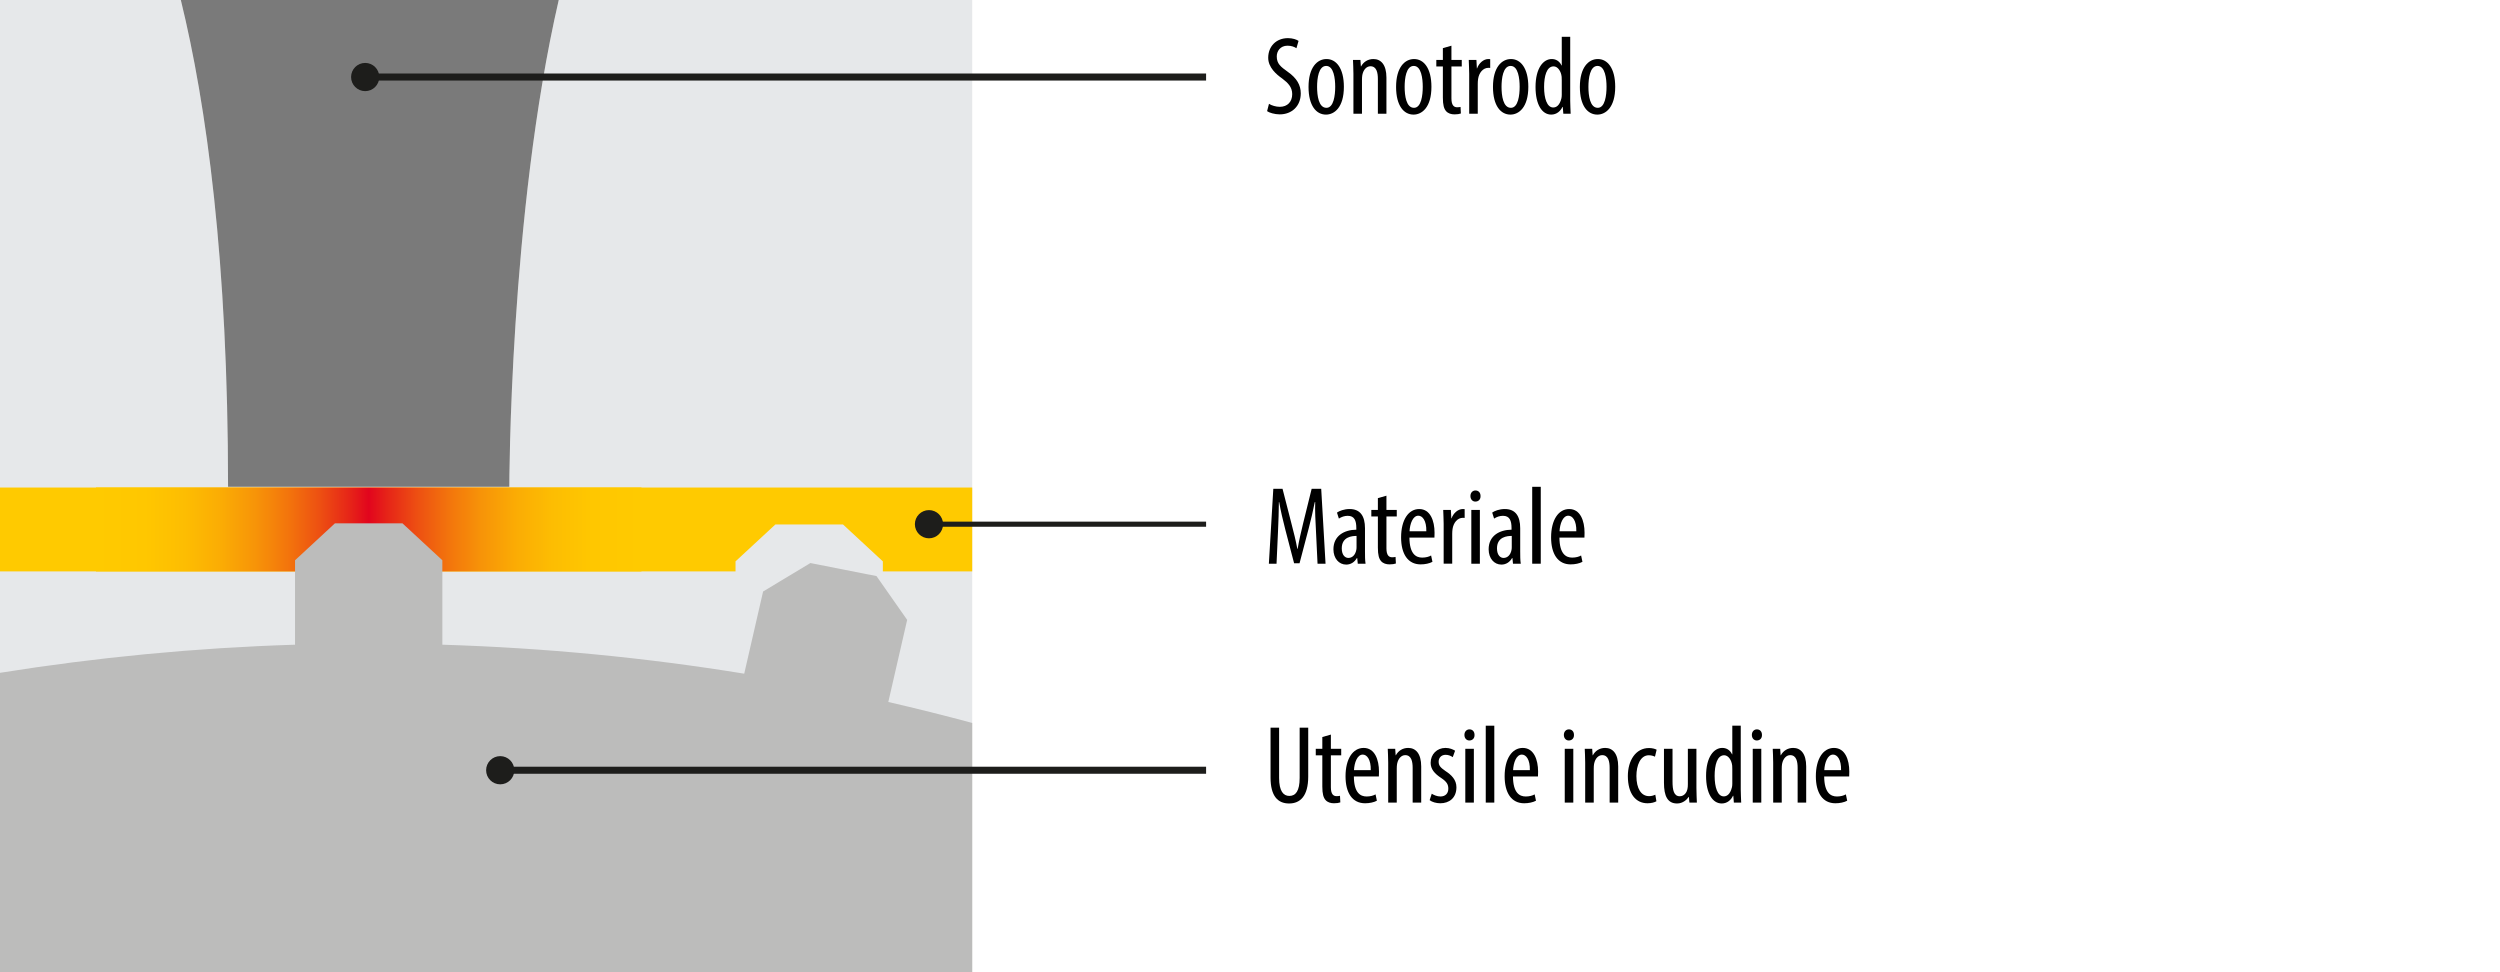 <?xml version="1.0" encoding="UTF-8"?>
<!-- Generator: Adobe Illustrator 16.0.3, SVG Export Plug-In . SVG Version: 6.00 Build 0)  -->
<svg xmlns="http://www.w3.org/2000/svg" xmlns:xlink="http://www.w3.org/1999/xlink" version="1.1" id="Ebene_1" x="0px" y="0px" width="450px" height="175px" viewBox="0 0 450 175" xml:space="preserve">
<g>
	<g>
		<path fill="#E6E8EA" d="M100.572,0c-8.893,38.584-8.894,87.627-8.894,87.627h-50.63c0-40.739-3.877-68.724-8.502-87.627H0v175    h174.999V0H100.572z"></path>
		<path fill="#7A7A7A" d="M91.679,87.627c0,0,0.001-49.043,8.894-87.627H32.547c4.625,18.903,8.502,46.888,8.502,87.627H91.679z"></path>
	</g>
	
		<linearGradient id="SVGID_1_" gradientUnits="userSpaceOnUse" x1="-434.311" y1="78.791" x2="564.017" y2="78.791" gradientTransform="matrix(1 0 0 -1 -0.02 174.095)">
		<stop offset="0" style="stop-color:#FFCA00"></stop>
		<stop offset="1" style="stop-color:#FFCA00"></stop>
	</linearGradient>
	<polygon fill="url(#SVGID_1_)" points="0,87.75 0,102.857 132.395,102.857 132.395,101.045 139.571,94.4 151.736,94.4    158.912,101.045 158.912,102.857 175,102.857 175,87.75  "></polygon>
	
		<linearGradient id="SVGID_2_" gradientUnits="userSpaceOnUse" x1="-145.038" y1="8.506" x2="-142.752" y2="8.506" gradientTransform="matrix(42.946 0 0 39.777 6246.046 -243.035)">
		<stop offset="0" style="stop-color:#FFCA00"></stop>
		<stop offset="0.09" style="stop-color:#FFC700"></stop>
		<stop offset="0.163" style="stop-color:#FDBD02"></stop>
		<stop offset="0.229" style="stop-color:#FBAC04"></stop>
		<stop offset="0.292" style="stop-color:#F79408"></stop>
		<stop offset="0.352" style="stop-color:#F3750C"></stop>
		<stop offset="0.411" style="stop-color:#ED4F12"></stop>
		<stop offset="0.466" style="stop-color:#E62418"></stop>
		<stop offset="0.5" style="stop-color:#E2051D"></stop>
		<stop offset="0.534" style="stop-color:#E62418"></stop>
		<stop offset="0.589" style="stop-color:#ED4F12"></stop>
		<stop offset="0.648" style="stop-color:#F3750C"></stop>
		<stop offset="0.708" style="stop-color:#F79408"></stop>
		<stop offset="0.771" style="stop-color:#FBAC04"></stop>
		<stop offset="0.837" style="stop-color:#FDBD02"></stop>
		<stop offset="0.91" style="stop-color:#FFC700"></stop>
		<stop offset="1" style="stop-color:#FFCA00"></stop>
	</linearGradient>
	<rect x="17.27" y="87.75" fill="url(#SVGID_2_)" width="98.192" height="15.107"></rect>
	<path fill="#BCBCBB" d="M174.999,130.131c-4.994-1.344-10.027-2.607-15.103-3.773l3.394-14.78l-5.522-7.884l-11.899-2.346   l-8.512,5.123l-3.396,14.791c-17.726-2.885-35.868-4.645-54.337-5.217v-15.197l-7.177-6.645H60.283l-7.177,6.645v15.197   c-18.045,0.563-35.768,2.291-53.106,5.061V175h174.999V130.131z"></path>
	<line fill="none" stroke="#1D1D1B" stroke-width="0.922" x1="217.097" y1="94.355" x2="167.099" y2="94.355"></line>
	<path fill="#1D1D1B" d="M167.216,96.896c1.401,0,2.538-1.14,2.538-2.541c0-1.402-1.137-2.537-2.538-2.537   c-1.402,0-2.539,1.135-2.539,2.537C164.677,95.757,165.813,96.896,167.216,96.896"></path>
	<path fill="#1D1D1B" d="M90.038,141.18c1.4,0,2.538-1.135,2.538-2.537c0-1.401-1.138-2.541-2.538-2.541   c-1.402,0-2.537,1.14-2.537,2.541C87.501,140.045,88.636,141.18,90.038,141.18"></path>
	<line fill="none" stroke="#1D1D1B" stroke-width="1.269" x1="217.097" y1="13.866" x2="65.733" y2="13.866"></line>
	<path fill="#1D1D1B" d="M65.733,16.405c1.401,0,2.538-1.137,2.538-2.538c0-1.405-1.137-2.542-2.538-2.542s-2.538,1.137-2.538,2.542   C63.195,15.268,64.331,16.405,65.733,16.405"></path>
	<line fill="none" stroke="#1D1D1B" stroke-width="1.269" x1="217.097" y1="138.643" x2="90.038" y2="138.643"></line>
</g>
<g>
	<path d="M228.417,18.688c0.46,0.3,1.26,0.54,1.94,0.54c1.4,0,2.24-0.92,2.24-2.281c0-1.24-0.72-2-1.78-2.8   c-1.061-0.74-2.54-2-2.54-3.741c0-2.041,1.42-3.541,3.561-3.541c0.84,0,1.58,0.26,1.9,0.5l-0.381,1.32   c-0.34-0.24-0.899-0.46-1.6-0.46c-1.32,0-1.94,1-1.94,1.92c0,1.34,0.7,1.86,1.98,2.781c1.62,1.14,2.34,2.38,2.34,3.881   c0,2.32-1.64,3.781-3.78,3.781c-0.921,0-1.9-0.3-2.28-0.58L228.417,18.688z"></path>
	<path d="M241.898,15.627c0,3.741-1.74,5.001-3.221,5.001c-1.74,0-3.141-1.581-3.141-4.981c0-3.541,1.58-5.021,3.24-5.021   C240.497,10.625,241.898,12.246,241.898,15.627z M237.076,15.627c0,1.6,0.28,3.781,1.681,3.781c1.32,0,1.58-2.281,1.58-3.781   c0-1.48-0.26-3.761-1.62-3.761C237.337,11.866,237.076,14.146,237.076,15.627z"></path>
	<path d="M243.616,13.286c0-1.14-0.06-1.72-0.08-2.5h1.341l0.08,1.16h0.04c0.42-0.78,1.2-1.32,2.22-1.32   c1.341,0,2.341,1,2.341,3.341v6.501h-1.54v-6.241c0-1.14-0.221-2.301-1.341-2.301c-0.64,0-1.26,0.541-1.46,1.581   c-0.04,0.24-0.061,0.54-0.061,0.86v6.101h-1.54V13.286z"></path>
	<path d="M257.657,15.627c0,3.741-1.74,5.001-3.221,5.001c-1.74,0-3.141-1.581-3.141-4.981c0-3.541,1.58-5.021,3.24-5.021   C256.257,10.625,257.657,12.246,257.657,15.627z M252.836,15.627c0,1.6,0.28,3.781,1.681,3.781c1.32,0,1.58-2.281,1.58-3.781   c0-1.48-0.26-3.761-1.62-3.761C253.097,11.866,252.836,14.146,252.836,15.627z"></path>
	<path d="M261.257,8.225v2.561h1.86v1.18h-1.86v5.741c0,1.26,0.46,1.601,1.02,1.601c0.24,0,0.44-0.02,0.62-0.06l0.061,1.18   c-0.28,0.1-0.641,0.16-1.141,0.16c-0.6,0-1.14-0.16-1.521-0.58c-0.38-0.44-0.58-1.101-0.58-2.44v-5.602h-1.18v-1.18h1.18V8.665   L261.257,8.225z"></path>
	<path d="M264.456,13.286c0-0.82-0.061-1.78-0.08-2.5h1.38l0.08,1.521h0.04c0.32-0.92,1.141-1.681,2.04-1.681   c0.12,0,0.221,0.02,0.32,0.02v1.581c-0.1-0.02-0.2-0.02-0.32-0.02c-0.979,0-1.7,0.9-1.86,2.021c-0.04,0.26-0.06,0.56-0.06,0.88   v5.361h-1.54V13.286z"></path>
	<path d="M275.098,15.627c0,3.741-1.74,5.001-3.221,5.001c-1.74,0-3.141-1.581-3.141-4.981c0-3.541,1.58-5.021,3.24-5.021   C273.698,10.625,275.098,12.246,275.098,15.627z M270.277,15.627c0,1.6,0.28,3.781,1.681,3.781c1.32,0,1.58-2.281,1.58-3.781   c0-1.48-0.26-3.761-1.62-3.761C270.537,11.866,270.277,14.146,270.277,15.627z"></path>
	<path d="M282.638,6.625v11.522c0,0.66,0.061,1.76,0.08,2.32h-1.32l-0.1-1.22h-0.061c-0.32,0.7-1,1.38-2.021,1.38   c-1.64,0-2.82-1.78-2.82-4.961c0-3.44,1.42-5.041,2.921-5.041c0.7,0,1.38,0.34,1.76,1.161h0.04V6.625H282.638z M281.117,14.466   c0-0.2,0-0.42-0.02-0.64c-0.101-1-0.7-1.88-1.44-1.88c-1.28,0-1.721,1.781-1.721,3.721c0,2.041,0.521,3.681,1.641,3.681   c0.48,0,1.141-0.26,1.48-1.661c0.04-0.18,0.06-0.4,0.06-0.64V14.466z"></path>
	<path d="M290.738,15.627c0,3.741-1.74,5.001-3.221,5.001c-1.74,0-3.141-1.581-3.141-4.981c0-3.541,1.58-5.021,3.24-5.021   C289.337,10.625,290.738,12.246,290.738,15.627z M285.916,15.627c0,1.6,0.28,3.781,1.681,3.781c1.32,0,1.58-2.281,1.58-3.781   c0-1.48-0.26-3.761-1.62-3.761C286.177,11.866,285.916,14.146,285.916,15.627z"></path>
	<path d="M236.879,95.666c-0.101-1.781-0.2-3.762-0.141-5.281h-0.08c-0.3,1.5-0.66,3.102-1.08,4.682l-1.66,6.32h-0.98l-1.58-6.061   c-0.44-1.721-0.84-3.381-1.101-4.941h-0.06c0,1.58-0.08,3.461-0.16,5.381l-0.26,5.701h-1.38l0.8-13.482h1.66l1.58,6.162   c0.46,1.779,0.801,3.1,1.08,4.641h0.061c0.26-1.541,0.56-2.82,1-4.641l1.521-6.162h1.72l0.78,13.482h-1.44L236.879,95.666z"></path>
	<path d="M244.399,101.467l-0.101-1.02h-0.06c-0.42,0.74-1.101,1.18-1.921,1.18c-1.3,0-2.3-1.1-2.3-2.76   c0-2.422,1.94-3.502,4.12-3.521v-0.299c0-1.301-0.319-2.201-1.54-2.201c-0.6,0-1.141,0.199-1.601,0.5l-0.34-1.08   c0.4-0.301,1.301-0.641,2.261-0.641c1.94,0,2.78,1.281,2.78,3.461v4.182c0,0.74,0,1.58,0.101,2.199H244.399z M244.178,96.467   c-0.8,0-2.66,0.139-2.66,2.24c0,1.26,0.64,1.721,1.181,1.721c0.68,0,1.26-0.5,1.439-1.461c0.04-0.18,0.04-0.381,0.04-0.541V96.467z   "></path>
	<path d="M249.559,89.225v2.561h1.86v1.18h-1.86v5.742c0,1.26,0.46,1.6,1.02,1.6c0.24,0,0.44-0.02,0.62-0.061l0.061,1.182   c-0.28,0.1-0.641,0.16-1.141,0.16c-0.6,0-1.14-0.16-1.521-0.58c-0.38-0.441-0.58-1.102-0.58-2.441v-5.602h-1.18v-1.18h1.18v-2.121   L249.559,89.225z"></path>
	<path d="M253.698,96.766c0.021,2.961,1.181,3.602,2.301,3.602c0.66,0,1.221-0.16,1.601-0.381l0.24,1.141   c-0.541,0.301-1.36,0.461-2.121,0.461c-2.32,0-3.521-1.9-3.521-4.861c0-3.141,1.32-5.102,3.261-5.102   c1.98,0,2.761,2.08,2.761,4.281c0,0.359,0,0.619-0.021,0.859H253.698z M256.739,95.627c0.04-1.941-0.7-2.801-1.44-2.801   c-1,0-1.521,1.48-1.58,2.801H256.739z"></path>
	<path d="M259.858,94.285c0-0.82-0.061-1.779-0.08-2.5h1.38l0.08,1.52h0.04c0.32-0.92,1.141-1.68,2.04-1.68   c0.12,0,0.221,0.02,0.32,0.02v1.58c-0.1-0.02-0.2-0.02-0.32-0.02c-0.979,0-1.7,0.9-1.86,2.021c-0.04,0.26-0.06,0.559-0.06,0.879   v5.361h-1.54V94.285z"></path>
	<path d="M266.497,89.285c0.021,0.6-0.359,1-0.939,1c-0.501,0-0.881-0.4-0.881-1c0-0.602,0.4-1,0.9-1   C266.138,88.285,266.497,88.684,266.497,89.285z M264.837,101.467v-9.682h1.54v9.682H264.837z"></path>
	<path d="M272.338,101.467l-0.101-1.02h-0.06c-0.42,0.74-1.101,1.18-1.921,1.18c-1.3,0-2.3-1.1-2.3-2.76   c0-2.422,1.94-3.502,4.12-3.521v-0.299c0-1.301-0.319-2.201-1.54-2.201c-0.6,0-1.141,0.199-1.601,0.5l-0.34-1.08   c0.4-0.301,1.301-0.641,2.261-0.641c1.94,0,2.78,1.281,2.78,3.461v4.182c0,0.74,0,1.58,0.101,2.199H272.338z M272.117,96.467   c-0.8,0-2.66,0.139-2.66,2.24c0,1.26,0.64,1.721,1.181,1.721c0.68,0,1.26-0.5,1.439-1.461c0.04-0.18,0.04-0.381,0.04-0.541V96.467z   "></path>
	<path d="M275.797,87.625h1.54v13.842h-1.54V87.625z"></path>
	<path d="M280.698,96.766c0.021,2.961,1.181,3.602,2.301,3.602c0.66,0,1.221-0.16,1.601-0.381l0.24,1.141   c-0.541,0.301-1.36,0.461-2.121,0.461c-2.32,0-3.521-1.9-3.521-4.861c0-3.141,1.32-5.102,3.261-5.102   c1.98,0,2.761,2.08,2.761,4.281c0,0.359,0,0.619-0.021,0.859H280.698z M283.739,95.627c0.04-1.941-0.7-2.801-1.44-2.801   c-1,0-1.521,1.48-1.58,2.801H283.739z"></path>
	<path d="M230.238,130.984v9.041c0,2.422,0.8,3.242,1.84,3.242c1.141,0,1.86-0.881,1.86-3.242v-9.041h1.541v8.803   c0,3.5-1.44,4.84-3.441,4.84c-2.02,0-3.34-1.32-3.34-4.66v-8.982H230.238z"></path>
	<path d="M239.558,132.225v2.561h1.86v1.18h-1.86v5.742c0,1.26,0.46,1.6,1.02,1.6c0.24,0,0.44-0.02,0.62-0.061l0.061,1.182   c-0.28,0.1-0.641,0.16-1.141,0.16c-0.6,0-1.14-0.16-1.521-0.58c-0.38-0.441-0.58-1.102-0.58-2.441v-5.602h-1.18v-1.18h1.18v-2.121   L239.558,132.225z"></path>
	<path d="M243.697,139.766c0.021,2.961,1.181,3.602,2.301,3.602c0.66,0,1.221-0.16,1.601-0.381l0.24,1.141   c-0.54,0.301-1.36,0.461-2.121,0.461c-2.32,0-3.521-1.9-3.521-4.861c0-3.141,1.32-5.102,3.261-5.102c1.98,0,2.761,2.08,2.761,4.281   c0,0.359,0,0.619-0.021,0.859H243.697z M246.738,138.627c0.04-1.941-0.7-2.801-1.44-2.801c-1,0-1.521,1.48-1.58,2.801H246.738z"></path>
	<path d="M249.876,137.285c0-1.139-0.06-1.721-0.08-2.5h1.341l0.08,1.16h0.04c0.42-0.779,1.2-1.32,2.22-1.32   c1.341,0,2.341,1,2.341,3.342v6.5h-1.54v-6.24c0-1.141-0.221-2.301-1.341-2.301c-0.64,0-1.26,0.539-1.46,1.58   c-0.04,0.24-0.061,0.541-0.061,0.859v6.102h-1.54V137.285z"></path>
	<path d="M257.716,142.867c0.34,0.221,0.94,0.5,1.561,0.5c0.88,0,1.42-0.541,1.42-1.4c0-0.74-0.26-1.24-1.24-1.9   c-1.261-0.82-1.94-1.641-1.94-2.76c0-1.561,1.16-2.682,2.66-2.682c0.761,0,1.341,0.26,1.741,0.5l-0.421,1.16   c-0.359-0.24-0.779-0.42-1.28-0.42c-0.84,0-1.26,0.6-1.26,1.221c0,0.66,0.24,1.02,1.2,1.68c1.12,0.721,2,1.602,2,2.941   c0,1.939-1.32,2.881-2.9,2.881c-0.72,0-1.5-0.221-1.92-0.561L257.716,142.867z"></path>
	<path d="M265.415,132.285c0.021,0.6-0.359,1-0.939,1c-0.501,0-0.881-0.4-0.881-1c0-0.602,0.4-1,0.9-1   C265.056,131.285,265.415,131.684,265.415,132.285z M263.755,144.467v-9.682h1.54v9.682H263.755z"></path>
	<path d="M267.435,130.625h1.54v13.842h-1.54V130.625z"></path>
	<path d="M272.335,139.766c0.021,2.961,1.181,3.602,2.301,3.602c0.66,0,1.221-0.16,1.601-0.381l0.24,1.141   c-0.54,0.301-1.36,0.461-2.121,0.461c-2.32,0-3.521-1.9-3.521-4.861c0-3.141,1.32-5.102,3.261-5.102c1.98,0,2.761,2.08,2.761,4.281   c0,0.359,0,0.619-0.021,0.859H272.335z M275.376,138.627c0.04-1.941-0.7-2.801-1.44-2.801c-1,0-1.521,1.48-1.58,2.801H275.376z"></path>
	<path d="M283.315,132.285c0.021,0.6-0.359,1-0.939,1c-0.501,0-0.881-0.4-0.881-1c0-0.602,0.4-1,0.9-1   C282.955,131.285,283.315,131.684,283.315,132.285z M281.655,144.467v-9.682h1.54v9.682H281.655z"></path>
	<path d="M285.334,137.285c0-1.139-0.06-1.721-0.08-2.5h1.341l0.08,1.16h0.04c0.42-0.779,1.2-1.32,2.22-1.32   c1.341,0,2.341,1,2.341,3.342v6.5h-1.54v-6.24c0-1.141-0.221-2.301-1.341-2.301c-0.64,0-1.26,0.539-1.46,1.58   c-0.04,0.24-0.061,0.541-0.061,0.859v6.102h-1.54V137.285z"></path>
	<path d="M298.155,144.227c-0.34,0.201-0.92,0.361-1.6,0.361c-2.121,0-3.541-1.701-3.541-4.902c0-2.779,1.4-5.041,3.821-5.041   c0.52,0,1.08,0.141,1.359,0.301l-0.3,1.26c-0.2-0.1-0.6-0.26-1.1-0.26c-1.541,0-2.241,1.84-2.241,3.74   c0,2.262,0.86,3.621,2.281,3.621c0.42,0,0.76-0.1,1.12-0.26L298.155,144.227z"></path>
	<path d="M305.356,141.826c0,1.08,0.06,1.922,0.08,2.641h-1.341l-0.1-1.02h-0.04c-0.301,0.48-1.04,1.18-2.081,1.18   c-1.7,0-2.36-1.32-2.36-3.721v-6.121h1.54v5.9c0,1.521,0.24,2.641,1.301,2.641c0.9,0,1.3-0.84,1.38-1.279   c0.061-0.26,0.08-0.561,0.08-0.881v-6.381h1.541V141.826z"></path>
	<path d="M313.335,130.625v11.521c0,0.66,0.061,1.76,0.08,2.32h-1.32l-0.1-1.221h-0.061c-0.32,0.701-1,1.381-2.021,1.381   c-1.64,0-2.82-1.779-2.82-4.961c0-3.441,1.42-5.041,2.921-5.041c0.7,0,1.38,0.34,1.76,1.16h0.04v-5.16H313.335z M311.815,138.467   c0-0.201,0-0.42-0.02-0.641c-0.101-1-0.7-1.881-1.44-1.881c-1.28,0-1.721,1.781-1.721,3.721c0,2.041,0.521,3.682,1.641,3.682   c0.48,0,1.141-0.26,1.48-1.66c0.04-0.182,0.06-0.4,0.06-0.641V138.467z"></path>
	<path d="M317.154,132.285c0.021,0.6-0.359,1-0.939,1c-0.501,0-0.881-0.4-0.881-1c0-0.602,0.4-1,0.9-1   C316.794,131.285,317.154,131.684,317.154,132.285z M315.493,144.467v-9.682h1.54v9.682H315.493z"></path>
	<path d="M319.173,137.285c0-1.139-0.06-1.721-0.08-2.5h1.341l0.08,1.16h0.04c0.42-0.779,1.2-1.32,2.22-1.32   c1.341,0,2.341,1,2.341,3.342v6.5h-1.54v-6.24c0-1.141-0.221-2.301-1.341-2.301c-0.64,0-1.26,0.539-1.46,1.58   c-0.04,0.24-0.061,0.541-0.061,0.859v6.102h-1.54V137.285z"></path>
	<path d="M328.353,139.766c0.021,2.961,1.181,3.602,2.301,3.602c0.66,0,1.221-0.16,1.601-0.381l0.24,1.141   c-0.54,0.301-1.36,0.461-2.121,0.461c-2.32,0-3.521-1.9-3.521-4.861c0-3.141,1.32-5.102,3.261-5.102c1.98,0,2.761,2.08,2.761,4.281   c0,0.359,0,0.619-0.021,0.859H328.353z M331.394,138.627c0.04-1.941-0.7-2.801-1.44-2.801c-1,0-1.521,1.48-1.58,2.801H331.394z"></path>
</g>
</svg>
